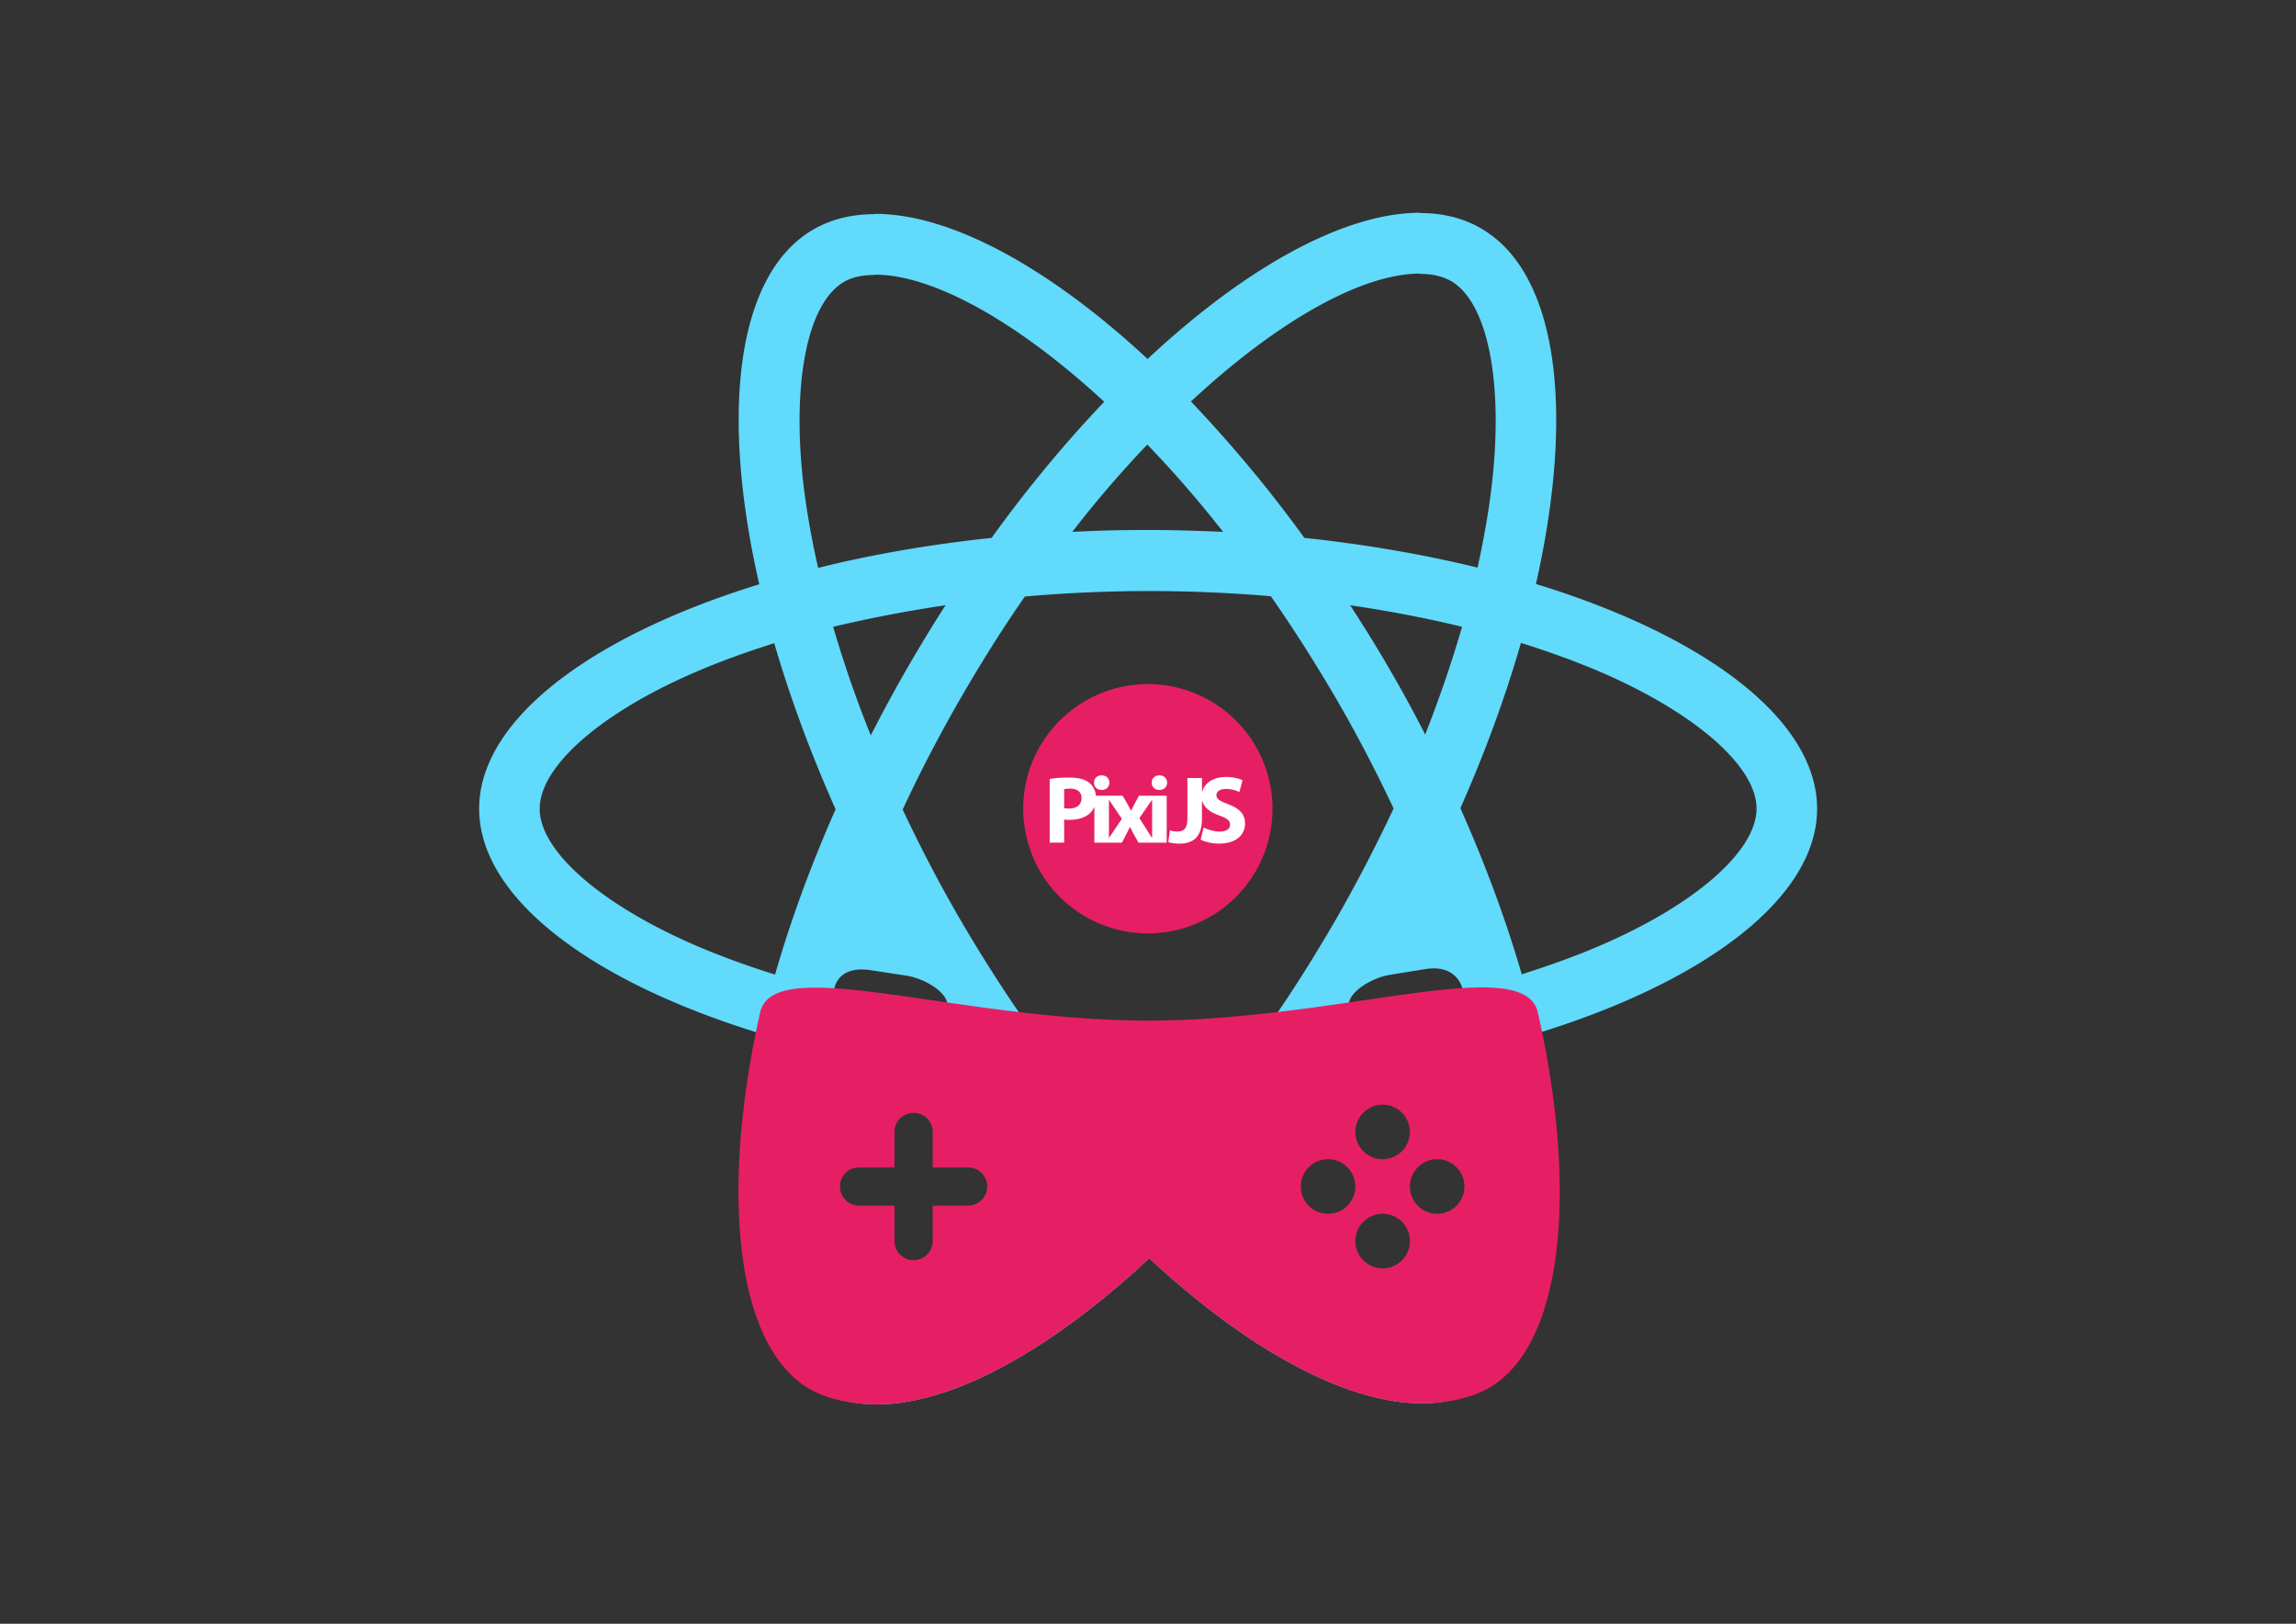 <svg xmlns="http://www.w3.org/2000/svg" xml:space="preserve" viewBox="0 0 841.9 595.3" y="0" x="0" id="Layer_2_1_" version="1.1">
  <rect x="0" y="0" width="841.9" height="595.3" fill="#333333" stroke="none"/>
  <path fill="#61DAFB" d="M666.3 296.5c0-32.5-40.7-63.3-103.1-82.4 14.4-63.6 8-114.2-20.2-130.4-6.5-3.8-14.1-5.6-22.4-5.6v22.3c4.6 0 8.3.9 11.4 2.6 13.6 7.8 19.5 37.5 14.9 75.7-1.1 9.4-2.9 19.3-5.1 29.4-19.6-4.8-41-8.5-63.5-10.9a487.8 487.8 0 0 0-41.6-50c32.6-30.3 63.2-46.9 84-46.9V78c-27.5 0-63.5 19.6-99.9 53.6-36.4-33.8-72.4-53.2-99.9-53.2v22.3c20.7 0 51.4 16.5 84 46.6-14 14.7-28 31.4-41.3 49.9-22.6 2.4-44 6.1-63.6 11-2.3-10-4-19.7-5.2-29-4.7-38.2 1.1-67.9 14.6-75.8 3-1.8 6.9-2.6 11.5-2.6V78.5c-8.4 0-16 1.8-22.6 5.6-28.1 16.2-34.4 66.7-19.9 130.1-62.2 19.2-102.7 49.9-102.7 82.3 0 32.5 40.7 63.3 103.1 82.4-14.4 63.6-8 114.2 20.2 130.4 6.5 3.8 14.1 5.6 22.5 5.6 27.5 0 63.5-19.6 99.9-53.6 36.4 33.8 72.4 53.2 99.9 53.2 8.4 0 16-1.8 22.6-5.6 28.1-16.2 34.4-66.7 19.9-130.1 62-19.1 102.5-49.9 102.5-82.3zm-130.2-66.7c-3.7 12.9-8.3 26.2-13.5 39.5-4.1-8-8.4-16-13.1-24-4.6-8-9.5-15.8-14.4-23.4 14.2 2.1 27.9 4.7 41 7.9zm-45.8 106.5c-7.8 13.5-15.8 26.3-24.1 38.2a520.32 520.32 0 0 1-90.2.1c-8.3-11.9-16.4-24.6-24.2-38-7.6-13.1-14.5-26.4-20.8-39.8 6.2-13.4 13.2-26.8 20.7-39.9 7.8-13.5 15.8-26.3 24.1-38.2a520.32 520.32 0 0 1 90.2-.1c8.3 11.9 16.4 24.6 24.2 38 7.6 13.1 14.5 26.4 20.8 39.8a559.9 559.9 0 0 1-20.7 39.9zm32.3 19c12.33-2 13.8 7.8 13.8 7.8-13.1 3.2-34.37 20.2-41.2 8-3.47-6.2 7.39-12.57 14.4-13.7zM421.2 430c-9.3-9.6-18.6-20.3-27.8-32 9 .4 18.2.7 27.5.7 9.4 0 18.7-.2 27.8-.7-9 11.7-18.3 22.4-27.5 32zm-74.4-58.9c-6.73 12.18-27.9-4.7-41-7.9 0 0 .56-9.48 13.5-7.5l13.1 2c6.95 1.06 17.8 7.25 14.4 13.4zM420.7 163c9.3 9.6 18.6 20.3 27.8 32-9-.4-18.2-.7-27.5-.7-9.4 0-18.7.2-27.8.7 9-11.7 18.3-22.4 27.5-32zm-74 58.9a552.45 552.45 0 0 0-27.4 47.7c-5.4-13.4-10-26.8-13.8-39.8 13.1-3.1 26.9-5.8 41.2-7.9zm-90.5 125.2c-35.4-15.1-58.3-34.9-58.3-50.6 0-15.7 22.9-35.6 58.3-50.6 8.6-3.7 18-7 27.7-10.1 5.7 19.6 13.2 40 22.5 60.9-9.2 20.8-16.6 41.1-22.2 60.6-9.9-3.1-19.3-6.5-28-10.2zM310 490c-13.6-7.8-19.5-37.5-14.9-75.7 1.1-9.4 2.9-19.3 5.1-29.4 19.6 4.8 41 8.5 63.5 10.9a487.8 487.8 0 0 0 41.6 50c-32.6 30.3-63.2 46.9-84 46.9-4.5-.1-8.3-1-11.3-2.7zm237.2-76.2c4.7 38.2-1.1 67.9-14.6 75.8-3 1.8-6.9 2.6-11.5 2.6-20.7 0-51.4-16.5-84-46.6 14-14.7 28-31.4 41.3-49.9 22.6-2.4 44-6.1 63.6-11 2.3 10.1 4.1 19.8 5.2 29.1zm38.5-66.7c-8.6 3.7-18 7-27.7 10.1-5.7-19.6-13.2-40-22.5-60.9 9.2-20.8 16.6-41.1 22.2-60.6 9.9 3.1 19.3 6.5 28.1 10.2 35.4 15.1 58.3 34.9 58.3 50.6-.1 15.7-23 35.6-58.4 50.6z" id="path79" style="opacity:1;stop-opacity:1" />
  <path id="polygon81" style="opacity:1;fill:#61dafb;stop-opacity:1" d="M320.8 78.4Z" />
  <path id="circle83" style="opacity:1;fill:#e61f64;stop-opacity:1;fill-opacity:1" d="M466.6 296.5a45.7 45.7 0 0 1-45.7 45.7 45.7 45.7 0 0 1-45.7-45.7 45.7 45.7 0 0 1 45.7-45.7 45.7 45.7 0 0 1 45.7 45.7" />
  <path id="polygon85" style="opacity:1;fill:#61dafb;stop-opacity:1" d="M520.5 78.1Z" />
  <g id="g87-3">
    <path d="M421.15 374.17c-69.85.03-136.95-24.87-142.35-3.27-14.4 63.6-10 122.2 18.2 138.4 6.5 3.8 16.1 5.6 24.5 5.6 27.5 0 63.5-19.6 99.9-53.6 36.4 33.8 72.4 53.2 99.9 53.2 8.4 0 18-1.8 24.6-5.6 28.1-16.2 32.4-74.7 17.9-138.1-5.8-21.6-72.8 3.35-142.65 3.37ZM506.98 405h.02a10 10 0 1 1-.02 0zM335 408c3.88 0 7 3.12 7 7v13h13c3.88 0 7 3.12 7 7s-3.12 7-7 7h-13v13c0 3.88-3.12 7-7 7s-7-3.12-7-7v-13h-13c-3.88 0-7-3.12-7-7s3.12-7 7-7h13v-13c0-3.88 3.12-7 7-7zm151.98 17h.02a10 10 0 1 1-.02 0zm40 0h.02a10 10 0 1 1-.02 0zm-20 20h.02a10 10 0 1 1-.02 0z" style="fill:#e61f64;fill-opacity:1" id="path79-7" />
  </g>
  <style type="text/css" id="style1163">
    .st0 {
      fill: #ea1e63
    }
  </style>
  <g style="fill:#fff;fill-opacity:1" transform="matrix(.213 0 0 .213 384.86 284.34)" id="g1181">
    <g style="fill:#fff;fill-opacity:1" id="g1167">
      <path style="fill:#fff;fill-opacity:1" class="st0" d="M89.5 24.8c8.3 0 13.5-5.6 13.5-12.5C102.9 5 97.8-.4 89.7-.4 81.6-.4 76.3 5 76.5 12.3c-.2 6.9 5.1 12.5 13 12.5z" id="path1165" />
    </g>
    <g style="fill:#fff;fill-opacity:1" id="g1171">
      <path style="fill:#fff;fill-opacity:1" class="st0" d="M189.1-.4c-8.1 0-13.4 5.4-13.2 12.7-.2 6.9 5.1 12.5 13 12.5 8.3 0 13.5-5.6 13.5-12.5-.1-7.3-5.2-12.7-13.3-12.7Z" id="path1169" />
    </g>
    <g style="fill:#fff;fill-opacity:1" id="g1175">
      <path style="fill:#fff;fill-opacity:1" class="st0" d="M176.5 34.7h-22.6l-7.1 13c-2.1 4-4.1 8.1-6.3 12.4h-.3c-2.1-3.8-4.3-7.9-6.6-12l-7.9-13.4H79.9c-.9-9.4-5.4-17.4-11.7-22.4-7.4-5.9-18.5-8.9-34-8.9-15.3 0-26.2 1-34 2.3v109.7h24.9V75.7c2.3.3 5.3.5 8.6.5 14.9 0 27.6-3.6 36.1-11.7 3.2-3 5.6-6.7 7.3-10.9v61.9h47.4l7.6-14.5c2-4 4.1-7.9 6.1-12.2h.5c2 4.1 4 8.2 6.3 12.2l8.1 14.5h48.5V34.7h-20.4zm-143 22.1c-3.6 0-6.3-.2-8.4-.7V23.4c1.8-.5 5.3-1 10.4-1 12.5 0 19.6 6.1 19.6 16.3 0 11.4-8.2 18.1-21.6 18.1zm68.7 50.8V41.5l22.2 32.9zm52.4-34.4 21.9-31.7v66.2z" id="path1173" />
    </g>
    <g style="fill:#fff;fill-opacity:1" id="g1179">
      <path style="fill:#fff;fill-opacity:1" class="st0" d="M307.8 49.4c-14.4-5.4-20.6-8.6-20.6-15.7 0-5.8 5.3-10.7 16.2-10.7 10.9 0 18.8 3.1 23.3 5.3L332.2 8c-6.6-3-15.8-5.6-28.4-5.6-23.1 0-38.1 11.3-41.4 26.9V4.2h-25.1v70c0 17.3-6.6 22.1-17.2 22.1-5 0-9.4-.8-12.9-2l-2.8 20.3c5 1.6 12.5 2.6 18.3 2.6 24.4 0 39.6-11.1 39.6-42.7V42.2c2.8 12.6 13.9 20.9 29.9 26.5 13.4 4.8 18.6 8.7 18.6 15.7 0 7.3-6.1 12-17.7 12-10.7 0-21.1-3.5-27.9-6.9l-5.1 20.8c6.3 3.5 18.8 6.8 31.5 6.8 30.5 0 44.9-15.8 44.9-34.5.2-15.7-9.1-25.9-28.7-33.2z" id="path1177" />
    </g>
  </g>
</svg>

